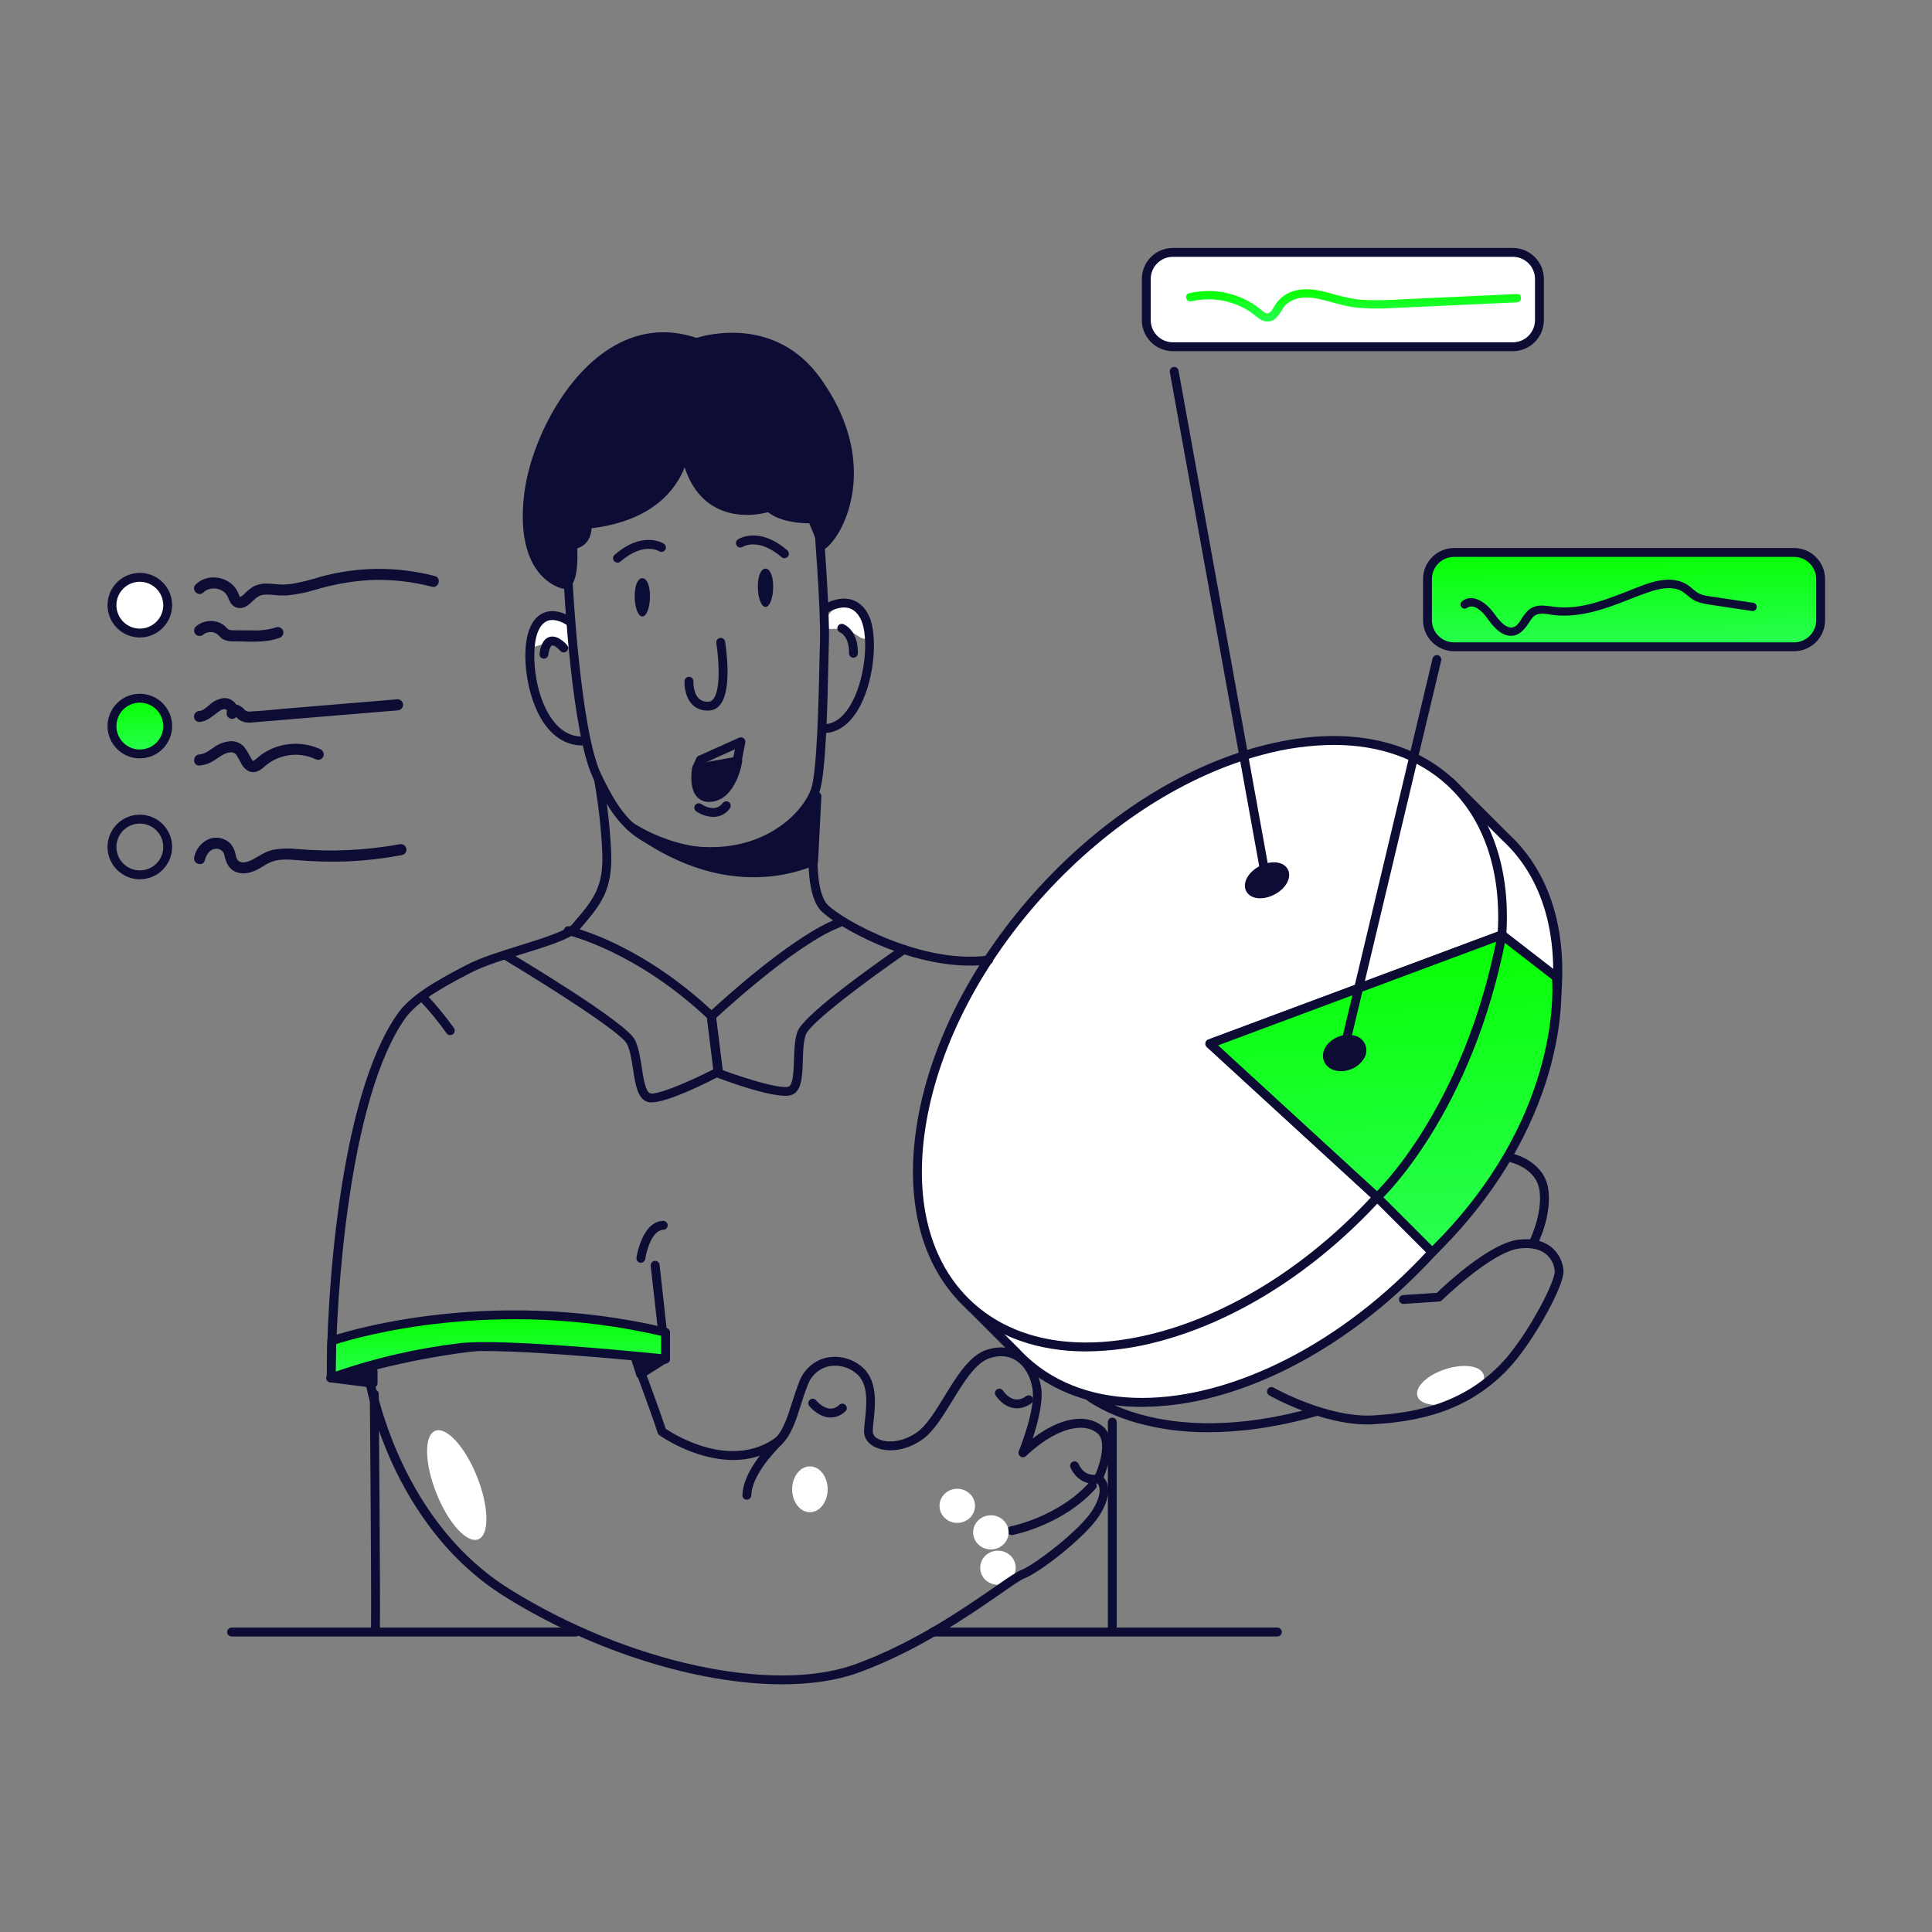 <?xml version="1.0" encoding="UTF-8"?> <svg xmlns="http://www.w3.org/2000/svg" width="306" height="306" viewBox="0 0 306 306" fill="none"><rect x="0" y="0" width="306" height="306" fill="#808080" stroke="none"/> <path d="M191.404 226.84C187.606 226.876 183.821 226.388 180.156 225.391C174.032 223.658 171.132 221.022 171.016 220.91C170.894 220.78 170.825 220.609 170.824 220.43C170.823 220.252 170.89 220.08 171.011 219.949C171.132 219.818 171.299 219.738 171.476 219.725C171.655 219.712 171.83 219.767 171.969 219.879C172.082 219.978 183.337 229.964 208.274 222.892C208.453 222.841 208.645 222.864 208.808 222.955C208.97 223.045 209.091 223.197 209.142 223.377C209.193 223.556 209.169 223.749 209.078 223.911C208.988 224.075 208.836 224.195 208.656 224.245C201.921 226.162 196.167 226.84 191.404 226.84Z" fill="#0D0C35"></path> <path d="M230.58 222C233.474 221.056 235.445 219.141 234.981 217.723C234.518 216.304 231.798 215.92 228.904 216.864C226.011 217.809 224.04 219.724 224.503 221.142C224.965 222.56 227.686 222.944 230.58 222Z" fill="white"></path> <path d="M75.754 243.804C77.538 243.096 77.458 238.675 75.574 233.929C73.69 229.184 70.717 225.911 68.932 226.618C67.148 227.327 67.228 231.748 69.112 236.494C70.995 241.239 73.969 244.512 75.754 243.804Z" fill="white"></path> <path d="M158.06 251.009C159.613 251.009 160.872 249.799 160.872 248.306C160.872 246.813 159.613 245.603 158.06 245.603C156.507 245.603 155.248 246.813 155.248 248.306C155.248 249.799 156.507 251.009 158.06 251.009Z" fill="white"></path> <path d="M238.391 132.55L229.674 123.832L227.03 126.715C211.543 123.2 190.28 131.794 173.84 149.715C157.399 167.634 150.657 189.558 155.501 204.683L153.568 206.793L160.897 214.118C161.34 214.6 161.801 215.064 162.303 215.524C176.94 228.951 205.841 221.264 226.861 198.356C247.882 175.448 253.042 145.974 238.391 132.55Z" fill="white"></path> <path d="M180.823 222.832C173.259 222.832 166.713 220.529 161.803 216.027C161.317 215.584 160.836 215.099 160.369 214.593L153.065 207.289C152.936 207.16 152.862 206.987 152.858 206.805C152.854 206.623 152.921 206.448 153.043 206.314L154.703 204.508C149.905 188.788 157.346 166.643 173.332 149.239C189.319 131.836 210.723 122.524 226.797 125.941L229.174 123.355C229.237 123.284 229.315 123.228 229.4 123.19C229.487 123.151 229.58 123.129 229.675 123.127C229.769 123.124 229.863 123.142 229.951 123.176C230.039 123.211 230.118 123.263 230.186 123.329L238.897 132.04C246.148 138.702 248.918 149.345 246.697 162.01C244.489 174.566 237.628 187.638 227.363 198.816C217.099 209.995 204.677 217.957 192.353 221.233C188.595 222.263 184.719 222.801 180.823 222.832ZM154.533 206.771L161.385 213.619C161.845 214.117 162.299 214.571 162.756 214.99C167.498 219.345 173.8 221.411 180.859 221.411C195.116 221.411 212.459 212.975 226.319 197.861C247.041 175.273 252.243 146.188 237.919 133.056L237.898 133.035L229.697 124.838L227.546 127.186C227.461 127.277 227.355 127.344 227.237 127.381C227.118 127.416 226.992 127.421 226.871 127.393C211.212 123.839 190.12 132.996 174.352 150.189C158.583 167.381 151.271 189.206 156.164 204.469C156.205 204.589 156.212 204.717 156.186 204.842C156.159 204.965 156.1 205.079 156.013 205.172L154.533 206.771Z" fill="#0D0C35"></path> <path d="M90.82 101.484C90.82 103.435 89.239 101.835 87.284 101.835C85.33 101.835 83.748 103.441 83.748 101.484C83.748 100.546 84.121 99.646 84.784 98.983C85.447 98.32 86.346 97.948 87.284 97.948C88.222 97.948 89.121 98.32 89.785 98.983C90.448 99.646 90.82 100.546 90.82 101.484Z" fill="white"></path> <path d="M137.522 100.369C136.997 102.25 135.905 100.278 134.024 99.75C132.143 99.223 130.186 100.348 130.709 98.467C130.961 97.564 131.562 96.798 132.379 96.337C133.196 95.877 134.163 95.76 135.067 96.012C135.969 96.264 136.735 96.865 137.196 97.682C137.656 98.499 137.774 99.466 137.522 100.369Z" fill="white"></path> <path d="M112.572 135.58H112.371C100.771 135.474 97.432 130.427 93.97 123.302C90.507 116.177 89.33 92.981 89.284 91.996C89.279 91.904 89.293 91.812 89.324 91.725C89.355 91.638 89.403 91.558 89.465 91.489C89.527 91.421 89.602 91.365 89.686 91.325C89.769 91.286 89.86 91.263 89.952 91.258C90.044 91.254 90.137 91.267 90.224 91.298C90.311 91.329 90.391 91.377 90.459 91.439C90.528 91.501 90.584 91.576 90.623 91.66C90.663 91.743 90.686 91.834 90.69 91.926C90.69 92.165 91.903 115.829 95.235 122.687C98.567 129.545 101.58 134.076 112.389 134.174C121.718 134.263 127.198 128.55 128.467 124.951C129.419 122.247 129.669 110.538 129.788 104.932C129.82 103.526 129.842 102.412 129.869 101.768C130.066 96.865 128.875 82.137 128.864 81.989C128.857 81.897 128.867 81.804 128.896 81.716C128.925 81.627 128.97 81.546 129.031 81.475C129.091 81.405 129.164 81.347 129.246 81.305C129.328 81.263 129.418 81.237 129.511 81.23C129.603 81.222 129.696 81.233 129.784 81.262C129.872 81.29 129.954 81.336 130.024 81.396C130.096 81.456 130.153 81.529 130.195 81.612C130.237 81.694 130.263 81.784 130.27 81.876C130.323 82.485 131.483 96.837 131.279 101.825C131.254 102.447 131.23 103.55 131.202 104.953C131.072 111.08 130.826 122.49 129.796 125.404C128.048 130.364 121.437 135.58 112.572 135.58Z" fill="#0D0C35"></path> <path d="M112.086 112.546C111.636 112.561 111.188 112.485 110.769 112.319C110.35 112.155 109.969 111.907 109.65 111.59C108.315 110.24 108.41 107.962 108.416 107.867C108.425 107.68 108.508 107.506 108.645 107.38C108.784 107.254 108.967 107.189 109.152 107.198C109.339 107.206 109.514 107.289 109.64 107.427C109.765 107.565 109.831 107.748 109.822 107.934C109.822 107.934 109.755 109.692 110.656 110.602C110.862 110.799 111.108 110.949 111.377 111.04C111.646 111.133 111.933 111.166 112.216 111.136C112.362 111.131 112.505 111.093 112.634 111.025C112.763 110.957 112.875 110.861 112.961 110.742C114.297 109.104 113.763 103.74 113.446 101.814C113.426 101.635 113.474 101.455 113.583 101.311C113.691 101.167 113.85 101.07 114.029 101.04C114.206 101.01 114.389 101.05 114.538 101.151C114.688 101.252 114.793 101.406 114.832 101.582C114.961 102.356 116.026 109.21 114.051 111.632C113.838 111.904 113.569 112.128 113.261 112.285C112.953 112.442 112.614 112.53 112.268 112.543L112.086 112.546Z" fill="#0D0C35"></path> <path d="M130.446 116.111C130.259 116.111 130.081 116.036 129.948 115.905C129.817 115.772 129.742 115.594 129.742 115.407C129.742 115.221 129.817 115.042 129.948 114.91C130.081 114.779 130.259 114.704 130.446 114.704C132.01 114.704 133.392 113.766 134.555 111.913C137.082 107.888 137.666 100.848 136.351 98.12C135.876 97.136 135.23 96.528 134.432 96.31C132.811 95.874 130.987 97.09 130.969 97.104C130.815 97.209 130.626 97.249 130.442 97.215C130.258 97.18 130.096 97.074 129.99 96.919C129.885 96.765 129.845 96.575 129.88 96.392C129.915 96.208 130.021 96.046 130.175 95.941C130.27 95.877 132.541 94.352 134.787 94.949C136.003 95.276 136.956 96.137 137.617 97.512C139.11 100.609 138.541 108.209 135.743 112.662C134.326 114.918 132.495 116.111 130.446 116.111Z" fill="#0D0C35"></path> <path d="M92.23 118.068C89.864 118.068 87.776 116.87 86.194 114.599C83.298 110.437 82.528 103.221 83.797 99.786C84.356 98.275 85.231 97.326 86.401 96.957C88.377 96.334 90.381 97.705 90.465 97.765C90.607 97.875 90.702 98.036 90.729 98.214C90.756 98.392 90.714 98.574 90.612 98.722C90.509 98.87 90.353 98.973 90.177 99.009C90 99.046 89.817 99.013 89.663 98.918C89.642 98.918 88.127 97.881 86.816 98.299C86.089 98.531 85.516 99.196 85.118 100.275C84.124 102.954 84.507 109.716 87.347 113.794C88.672 115.699 90.317 116.663 92.23 116.663C92.416 116.663 92.595 116.736 92.727 116.869C92.858 117 92.933 117.179 92.933 117.365C92.933 117.552 92.858 117.73 92.727 117.862C92.595 117.995 92.416 118.068 92.23 118.068Z" fill="#0D0C35"></path> <path d="M122.459 92.9C122.459 94.686 121.917 96.13 121.246 96.13C120.575 96.13 120.033 94.686 120.033 92.9C120.033 91.114 120.578 90.063 121.246 90.063C121.914 90.063 122.459 91.114 122.459 92.9Z" fill="#0D0C35"></path> <path d="M102.947 94.415C102.947 96.2 102.406 97.645 101.738 97.645C101.07 97.645 100.525 96.2 100.525 94.415C100.525 92.629 101.067 91.578 101.738 91.578C102.41 91.578 102.947 92.629 102.947 94.415Z" fill="#0D0C35"></path> <path d="M52.464 218.951C52.277 218.951 52.098 218.878 51.967 218.745C51.835 218.614 51.761 218.435 51.761 218.248C51.676 206.725 53.518 173.888 63.009 160.512C64.921 157.806 68.594 155.567 73.906 152.821C76.152 151.662 79.354 150.667 82.451 149.703C85.826 148.65 89.316 147.566 90.536 146.512L90.655 146.371C93.981 142.505 95.654 140.557 95.383 134.817C95.198 131.054 94.773 127.306 94.111 123.597C94.075 123.414 94.114 123.224 94.218 123.069C94.323 122.915 94.485 122.808 94.668 122.772C94.851 122.738 95.041 122.776 95.195 122.88C95.35 122.985 95.457 123.147 95.492 123.33C96.166 127.106 96.6 130.922 96.789 134.754C97.084 141.053 95.179 143.267 91.72 147.289L91.569 147.464C91.551 147.488 91.53 147.509 91.506 147.528C90.1 148.801 86.746 149.841 82.873 151.043C79.832 151.988 76.69 152.965 74.552 154.07C69.434 156.713 65.912 158.85 64.162 161.321C55.216 173.975 53.212 205.721 53.177 217.271C58.33 215.626 83.758 208.195 104.61 214.265L103.064 200.486C103.053 200.394 103.061 200.3 103.087 200.212C103.113 200.122 103.155 200.039 103.214 199.966C103.272 199.893 103.343 199.833 103.425 199.788C103.505 199.744 103.595 199.715 103.688 199.705C103.78 199.694 103.874 199.702 103.962 199.727C104.052 199.754 104.135 199.797 104.208 199.855C104.281 199.912 104.341 199.984 104.386 200.065C104.43 200.146 104.459 200.236 104.469 200.328L106.111 215.176C106.124 215.292 106.107 215.41 106.062 215.518C106.019 215.626 105.948 215.721 105.858 215.795C105.768 215.87 105.661 215.921 105.546 215.943C105.431 215.966 105.313 215.959 105.201 215.925C82.265 208.705 52.984 218.807 52.692 218.909C52.619 218.937 52.542 218.951 52.464 218.951Z" fill="#0D0C35"></path> <path d="M97.8 89.111C97.657 89.111 97.517 89.067 97.4 88.985C97.282 88.903 97.192 88.788 97.142 88.653C97.092 88.519 97.084 88.373 97.119 88.234C97.155 88.095 97.231 87.971 97.34 87.877C101.811 84.01 105.013 86.028 105.146 86.119C105.303 86.22 105.415 86.38 105.453 86.562C105.493 86.745 105.458 86.936 105.357 87.093C105.256 87.25 105.097 87.361 104.915 87.4C104.732 87.439 104.541 87.405 104.384 87.304C104.271 87.234 101.878 85.828 98.257 88.949C98.129 89.055 97.967 89.112 97.8 89.111Z" fill="#0D0C35"></path> <path d="M124.249 88.415C124.079 88.415 123.916 88.353 123.789 88.243C120.111 85.079 117.689 86.58 117.669 86.594C117.591 86.649 117.503 86.687 117.411 86.707C117.319 86.727 117.223 86.729 117.13 86.711C117.037 86.693 116.948 86.657 116.87 86.604C116.791 86.551 116.724 86.483 116.673 86.404C116.621 86.324 116.586 86.235 116.569 86.142C116.553 86.049 116.556 85.953 116.577 85.861C116.599 85.769 116.638 85.682 116.694 85.606C116.75 85.529 116.821 85.465 116.903 85.416C117.035 85.329 120.238 83.307 124.706 87.174C124.815 87.267 124.893 87.392 124.929 87.531C124.966 87.67 124.957 87.817 124.908 87.952C124.859 88.087 124.769 88.203 124.65 88.285C124.532 88.367 124.392 88.411 124.249 88.411V88.415Z" fill="#0D0C35"></path> <path d="M71.311 163.958C71.199 163.958 71.089 163.931 70.989 163.879C70.889 163.828 70.803 163.754 70.738 163.662C69.45 161.854 68.041 160.135 66.52 158.516C66.456 158.45 66.406 158.371 66.372 158.285C66.339 158.199 66.322 158.107 66.324 158.014C66.326 157.922 66.347 157.831 66.384 157.746C66.421 157.662 66.474 157.586 66.541 157.522C66.673 157.391 66.851 157.318 67.037 157.318C67.223 157.318 67.401 157.391 67.532 157.522C69.108 159.19 70.566 160.964 71.898 162.833C71.972 162.938 72.016 163.062 72.025 163.191C72.033 163.319 72.006 163.448 71.947 163.562C71.887 163.676 71.797 163.772 71.687 163.838C71.577 163.905 71.451 163.94 71.322 163.94L71.311 163.958Z" fill="#0D0C35"></path> <path d="M108.458 71.071C108.458 71.071 107.958 81.518 92.967 83.022C92.967 83.022 93.396 85.866 90.696 86.291C90.696 86.291 91.192 92.755 89.29 92.545C89.29 92.545 82.176 91.138 83.754 78.249C85.005 68.013 94.978 48.936 110.335 54.251C110.335 54.251 121.985 49.977 129.384 60.308C138.909 73.598 132.845 84.516 130.361 86.291L128.652 82.171C128.652 82.171 123.963 82.382 121.834 80.323C121.815 80.309 110.658 84.073 108.458 71.071Z" fill="#0D0C35"></path> <path d="M89.368 93.237H89.195H89.139C88.823 93.174 81.406 91.564 83.037 78.168C83.968 70.547 89.055 59.89 96.644 55.155C100.936 52.476 105.537 51.925 110.321 53.513C112.078 52.965 122.919 50.104 129.939 59.9C135.363 67.465 135.669 74.056 134.972 78.253C134.203 82.91 132.023 85.958 130.755 86.868C130.668 86.93 130.569 86.971 130.464 86.989C130.359 87.006 130.252 87 130.15 86.97C130.049 86.941 129.955 86.888 129.876 86.818C129.798 86.747 129.737 86.66 129.697 86.562L128.171 82.882C126.916 82.882 123.601 82.703 121.647 81.124C120.395 81.458 116.472 82.249 113.003 80.179C110.894 78.921 109.372 76.854 108.434 74.017C107.144 77.335 103.565 82.478 93.695 83.666C93.649 84.812 93.132 86.309 91.424 86.854C91.501 88.369 91.526 91.74 90.387 92.83C90.114 93.095 89.748 93.241 89.368 93.237ZM105.083 54.023C102.351 54.044 99.681 54.845 97.389 56.332C89.723 61.117 85.199 72.07 84.432 78.319C83.026 89.951 88.847 91.698 89.371 91.832C89.388 91.824 89.404 91.813 89.417 91.8C89.99 91.244 90.162 88.531 89.993 86.33C89.98 86.154 90.033 85.979 90.142 85.841C90.251 85.702 90.409 85.609 90.584 85.582C92.517 85.276 92.303 83.332 92.271 83.121C92.247 82.931 92.299 82.739 92.415 82.587C92.474 82.512 92.547 82.449 92.63 82.403C92.714 82.358 92.805 82.329 92.9 82.32C107.122 80.914 107.751 71.149 107.755 71.05C107.744 70.864 107.808 70.68 107.931 70.541C108.055 70.401 108.23 70.316 108.415 70.305C108.602 70.294 108.786 70.357 108.925 70.481C109.065 70.605 109.15 70.779 109.161 70.966C109.818 74.832 111.351 77.522 113.731 78.945C117.27 81.054 121.569 79.669 121.611 79.648C121.733 79.609 121.861 79.603 121.986 79.632C122.109 79.66 122.223 79.722 122.315 79.81C124.202 81.634 128.572 81.462 128.614 81.462C128.758 81.455 128.901 81.493 129.023 81.57C129.145 81.648 129.24 81.761 129.296 81.894L130.614 85.076C131.7 83.824 133.057 81.276 133.598 78.014C134.248 74.08 133.949 67.883 128.807 60.709C121.812 50.951 111.024 54.733 110.571 54.905C110.419 54.959 110.251 54.959 110.1 54.905C108.489 54.332 106.794 54.034 105.083 54.023Z" fill="#0D0C35"></path> <path d="M86.148 104.317H86.05C85.865 104.291 85.698 104.193 85.587 104.044C85.474 103.894 85.426 103.708 85.452 103.523C85.529 102.96 85.772 101.245 87.041 100.879C88.31 100.514 89.579 101.892 89.814 102.177C89.934 102.319 89.992 102.504 89.976 102.691C89.959 102.876 89.87 103.048 89.727 103.168C89.584 103.287 89.399 103.345 89.213 103.329C89.027 103.313 88.855 103.223 88.735 103.08C88.342 102.612 87.705 102.155 87.428 102.233C87.284 102.274 86.995 102.633 86.844 103.72C86.819 103.886 86.735 104.038 86.607 104.147C86.479 104.257 86.317 104.317 86.148 104.317Z" fill="#0D0C35"></path> <path d="M135.173 104.173C134.987 104.173 134.808 104.099 134.675 103.966C134.544 103.835 134.47 103.656 134.47 103.47C134.53 100.795 133.131 100.187 133.064 100.162C132.891 100.093 132.753 99.959 132.679 99.788C132.605 99.617 132.602 99.424 132.67 99.251C132.737 99.081 132.868 98.944 133.034 98.868C133.202 98.793 133.391 98.785 133.563 98.847C133.662 98.882 135.949 99.775 135.869 103.501C135.861 103.681 135.784 103.851 135.655 103.976C135.525 104.1 135.353 104.172 135.173 104.173Z" fill="#0D0C35"></path> <path d="M112.966 129.386C112.002 129.358 111.066 129.051 110.273 128.504C110.12 128.398 110.015 128.234 109.982 128.05C109.948 127.866 109.99 127.677 110.097 127.524C110.203 127.369 110.367 127.265 110.551 127.233C110.735 127.199 110.925 127.241 111.078 127.348C111.299 127.502 113.278 128.792 114.473 127.189C114.585 127.04 114.752 126.942 114.936 126.916C115.121 126.889 115.309 126.937 115.457 127.049C115.606 127.16 115.705 127.328 115.732 127.511C115.758 127.696 115.71 127.884 115.598 128.034C115.303 128.456 114.909 128.801 114.45 129.036C113.991 129.273 113.482 129.392 112.966 129.386Z" fill="#0D0C35"></path> <path d="M112.69 161.637C112.51 161.638 112.336 161.571 112.205 161.448C100.767 150.621 89.961 148.09 89.853 148.09C89.67 148.049 89.512 147.938 89.412 147.78C89.312 147.621 89.279 147.431 89.32 147.248C89.361 147.066 89.473 146.907 89.631 146.808C89.788 146.708 89.98 146.675 90.162 146.716C90.608 146.818 101.139 149.261 112.69 159.989C115.119 157.75 125.816 148.097 132.6 145.524C132.774 145.458 132.968 145.464 133.137 145.541C133.307 145.616 133.44 145.758 133.506 145.932C133.573 146.106 133.567 146.3 133.491 146.47C133.415 146.64 133.273 146.773 133.098 146.839C125.833 149.594 113.298 161.343 113.172 161.462C113.039 161.579 112.867 161.641 112.69 161.637Z" fill="#0D0C35"></path> <path d="M103.168 174.602C102.96 174.607 102.753 174.579 102.553 174.521C100.982 174.018 100.634 171.758 100.269 169.364C100.04 167.884 99.808 166.355 99.302 165.346C98.395 163.528 86.88 156.207 79.832 151.989C79.671 151.893 79.556 151.738 79.51 151.557C79.464 151.376 79.492 151.184 79.588 151.024C79.683 150.863 79.838 150.748 80.019 150.702C80.2 150.656 80.392 150.684 80.552 150.779C82.454 151.912 99.183 161.923 100.56 164.702C101.162 165.909 101.415 167.55 101.657 169.139C101.917 170.827 102.24 172.932 102.983 173.167C103.991 173.494 108.887 171.469 113.036 169.342L111.981 161.009C111.97 160.916 111.977 160.822 112.002 160.733C112.026 160.644 112.069 160.559 112.126 160.486C112.183 160.413 112.255 160.352 112.335 160.306C112.417 160.26 112.505 160.231 112.598 160.22C112.69 160.208 112.784 160.216 112.874 160.24C112.963 160.264 113.047 160.307 113.12 160.364C113.194 160.422 113.255 160.493 113.301 160.574C113.346 160.655 113.375 160.744 113.387 160.837L114.49 169.656C114.507 169.796 114.48 169.939 114.414 170.065C114.347 170.19 114.244 170.293 114.118 170.358C112.111 171.427 105.805 174.602 103.168 174.602Z" fill="#0D0C35"></path> <path d="M124.358 173.554C121.468 173.554 115.493 171.399 113.506 170.65C113.386 170.605 113.28 170.528 113.201 170.427C113.122 170.326 113.072 170.205 113.056 170.078L112.001 161.522C111.979 161.335 112.03 161.147 112.145 160.999C112.261 160.851 112.431 160.754 112.617 160.731C112.803 160.707 112.992 160.759 113.14 160.874C113.289 160.99 113.384 161.159 113.408 161.346L114.42 169.483C118.804 171.107 123.954 172.538 124.92 172.095C125.622 171.768 125.693 169.634 125.75 167.933C125.799 166.326 125.851 164.668 126.305 163.399C127.359 160.449 141.173 150.903 142.745 149.824C142.821 149.764 142.907 149.721 143 149.696C143.094 149.672 143.191 149.666 143.286 149.681C143.381 149.695 143.471 149.729 143.553 149.78C143.635 149.831 143.705 149.898 143.759 149.978C143.814 150.057 143.852 150.146 143.87 150.241C143.889 150.335 143.887 150.433 143.867 150.527C143.846 150.62 143.806 150.709 143.75 150.787C143.694 150.865 143.622 150.93 143.54 150.979C137.75 154.959 128.308 161.975 127.63 163.87C127.25 164.924 127.201 166.481 127.155 167.976C127.078 170.397 127.004 172.686 125.507 173.371C125.141 173.511 124.749 173.573 124.358 173.554Z" fill="#0D0C35"></path> <path d="M99.783 130.849C102.679 133.126 111.64 139.545 122.8 137.999C124.887 137.706 126.929 137.158 128.881 136.368C129.055 132.953 129.228 129.541 129.401 126.131C127.3 129.309 124.344 131.829 120.874 133.401C110.645 137.9 100.627 131.422 99.783 130.849Z" fill="#0D0C35"></path> <path d="M119.316 138.94C110.376 138.94 103.111 134.371 99.339 131.404C99.188 131.294 99.087 131.129 99.058 130.946C99.028 130.761 99.073 130.572 99.183 130.421C99.292 130.27 99.457 130.169 99.642 130.14C99.826 130.11 100.014 130.155 100.165 130.265C101.22 130.968 110.788 137.067 120.577 132.757C123.928 131.235 126.78 128.798 128.807 125.727C128.892 125.6 129.018 125.504 129.163 125.455C129.309 125.405 129.466 125.404 129.611 125.453C129.757 125.501 129.884 125.596 129.97 125.723C130.058 125.85 130.101 126.002 130.093 126.156L129.573 136.417C129.566 136.55 129.521 136.679 129.443 136.788C129.365 136.897 129.258 136.982 129.133 137.032C127.128 137.845 125.03 138.408 122.887 138.709C121.703 138.868 120.51 138.945 119.316 138.94ZM108.261 135.13C112.303 136.887 117.249 138.058 122.694 137.302C124.574 137.043 126.418 136.571 128.192 135.897L128.571 128.409C126.564 130.84 124.022 132.774 121.143 134.062C116.542 136.065 112.001 135.96 108.261 135.13Z" fill="#0D0C35"></path> <path d="M116.856 120.521L110.328 121.702C110.328 121.702 109.365 126.726 112.701 126.272C116.037 125.818 116.856 120.521 116.856 120.521Z" fill="#0D0C35"></path> <path d="M112.308 127.01C111.959 127.023 111.61 126.961 111.287 126.83C110.962 126.698 110.67 126.5 110.428 126.247C109.067 124.81 109.58 121.896 109.64 121.57C109.667 121.43 109.735 121.301 109.836 121.202C109.937 121.103 110.067 121.035 110.207 121.011L116.734 119.83C116.844 119.809 116.958 119.816 117.065 119.849C117.172 119.882 117.27 119.94 117.35 120.018C117.43 120.097 117.49 120.194 117.526 120.3C117.561 120.407 117.57 120.52 117.553 120.63C117.518 120.866 116.614 126.469 112.796 126.979C112.634 126.999 112.472 127.01 112.308 127.01ZM110.955 122.304C110.863 123.172 110.846 124.648 111.451 125.285C111.546 125.383 111.833 125.688 112.611 125.583C114.59 125.32 115.549 122.827 115.939 121.404L110.955 122.304Z" fill="#0D0C35"></path> <path d="M110.328 122.406C110.231 122.405 110.134 122.385 110.044 122.346C109.875 122.269 109.742 122.129 109.677 121.954C109.61 121.781 109.617 121.588 109.692 121.418L110.287 120.071C110.357 119.915 110.481 119.791 110.638 119.72L117.064 116.841C117.181 116.789 117.31 116.77 117.439 116.786C117.566 116.802 117.687 116.852 117.788 116.933C117.889 117.012 117.965 117.119 118.01 117.24C118.055 117.361 118.065 117.492 118.041 117.618L117.243 121.685C117.229 121.78 117.196 121.87 117.147 121.951C117.097 122.033 117.031 122.103 116.953 122.158C116.876 122.213 116.788 122.252 116.694 122.271C116.601 122.292 116.505 122.293 116.412 122.275C116.318 122.256 116.229 122.218 116.151 122.165C116.072 122.111 116.005 122.042 115.954 121.961C115.903 121.881 115.868 121.791 115.853 121.697C115.837 121.603 115.842 121.506 115.865 121.415L116.4 118.68L111.478 120.894L110.992 121.991C110.936 122.118 110.843 122.226 110.724 122.299C110.606 122.373 110.468 122.41 110.328 122.406Z" fill="#0D0C35"></path> <path d="M191.62 165.311L218.119 189.625C197.243 212.378 168.104 220.129 153.565 206.793C139.027 193.456 144.239 163.751 165.115 140.987C185.991 118.223 215.136 110.479 229.674 123.819C235.681 129.33 238.582 137.88 237.896 148.048L191.62 165.311Z" fill="white"></path> <path d="M171.994 214.044C164.45 214.044 157.934 211.766 153.087 207.309C145.873 200.69 143.131 190.032 145.353 177.305C147.567 164.688 154.397 151.623 164.584 140.518C174.771 129.415 187.196 121.488 199.577 118.198C212.066 114.875 222.921 116.693 230.133 123.309C236.278 128.933 239.272 137.752 238.57 148.108C238.561 148.242 238.512 148.371 238.431 148.478C238.349 148.586 238.239 148.669 238.113 148.716L192.933 165.567L218.594 189.118C218.661 189.18 218.717 189.256 218.756 189.34C218.795 189.424 218.817 189.515 218.822 189.607C218.825 189.7 218.81 189.791 218.779 189.878C218.747 189.966 218.698 190.045 218.636 190.113C208.442 201.217 196.019 209.144 183.643 212.437C179.845 213.474 175.929 214.013 171.994 214.044ZM211.233 117.983C207.425 118.015 203.637 118.539 199.964 119.544C187.84 122.77 175.65 130.553 165.642 141.461C155.635 152.368 148.921 165.191 146.748 177.543C144.6 189.782 147.188 199.987 154.038 206.269C160.89 212.55 171.263 214.255 183.285 211.059C195.215 207.896 207.208 200.296 217.124 189.66L191.144 165.823C191.055 165.743 190.988 165.64 190.95 165.526C190.911 165.411 190.903 165.289 190.927 165.17C190.949 165.051 191.003 164.941 191.081 164.849C191.159 164.758 191.259 164.688 191.372 164.646L237.223 147.559C237.779 137.837 234.935 129.607 229.202 124.359C224.608 120.135 218.425 117.983 211.233 117.983Z" fill="#0D0C35"></path> <path d="M226.84 198.342L218.119 189.624L191.619 165.31L237.896 148.058L246.518 154.737C246.518 154.737 249.006 176.671 226.84 198.342Z" fill="url(#paint0_linear_451_305)"></path> <path d="M226.841 199.045C226.748 199.045 226.656 199.027 226.57 198.991C226.485 198.956 226.407 198.903 226.342 198.838L217.624 190.12L191.142 165.828C191.053 165.746 190.987 165.643 190.949 165.529C190.911 165.414 190.904 165.292 190.928 165.174C190.95 165.055 191.004 164.945 191.082 164.853C191.16 164.762 191.26 164.691 191.373 164.649L237.65 147.401C237.762 147.359 237.882 147.347 238.001 147.365C238.119 147.383 238.23 147.43 238.325 147.503L246.947 154.182C247.021 154.239 247.084 154.312 247.13 154.393C247.175 154.476 247.204 154.567 247.214 154.66C247.243 154.888 247.829 160.364 245.672 168.584C243.689 176.141 238.898 187.523 227.329 198.831C227.201 198.963 227.025 199.041 226.841 199.045ZM192.934 165.567L218.595 189.118L226.841 197.365C246.649 177.68 246.016 157.743 245.823 155.131L237.737 148.867L192.934 165.567Z" fill="#0D0C35"></path> <path d="M218.118 190.328C218.022 190.328 217.926 190.307 217.837 190.268C217.747 190.228 217.668 190.171 217.602 190.099C217.539 190.031 217.491 189.952 217.459 189.865C217.427 189.778 217.413 189.685 217.417 189.594C217.421 189.501 217.443 189.41 217.482 189.326C217.521 189.243 217.576 189.167 217.644 189.105C217.788 188.974 231.929 175.764 237.203 147.929C237.24 147.749 237.347 147.591 237.499 147.489C237.652 147.387 237.84 147.348 238.021 147.383C238.201 147.417 238.361 147.52 238.466 147.671C238.571 147.821 238.614 148.007 238.584 148.189C233.22 176.52 218.741 190.019 218.594 190.141C218.464 190.261 218.295 190.327 218.118 190.328Z" fill="#0D0C35"></path> <path d="M212.642 167.908C212.587 167.908 212.532 167.902 212.477 167.891C212.295 167.848 212.139 167.734 212.041 167.576C211.944 167.417 211.914 167.225 211.956 167.044L226.902 104.275C226.951 104.099 227.066 103.949 227.223 103.856C227.379 103.764 227.565 103.735 227.742 103.778C227.919 103.82 228.073 103.928 228.172 104.081C228.27 104.235 228.306 104.419 228.27 104.598L213.32 167.371C213.283 167.524 213.197 167.659 213.074 167.756C212.951 167.854 212.799 167.907 212.642 167.908Z" fill="#0D0C35"></path> <path d="M213.734 168.694C215.182 168.117 216.015 166.792 215.594 165.736C215.174 164.679 213.659 164.289 212.211 164.866C210.761 165.442 209.929 166.766 210.349 167.823C210.769 168.88 212.285 169.27 213.734 168.694Z" fill="#0D0C35"></path> <path d="M212.387 169.659C212.082 169.66 211.778 169.622 211.483 169.546C211.09 169.462 210.723 169.283 210.412 169.028C210.102 168.772 209.856 168.447 209.697 168.078C209.125 166.639 210.115 164.938 211.95 164.211C212.746 163.881 213.625 163.81 214.463 164.007C214.861 164.081 215.233 164.255 215.545 164.512C215.856 164.769 216.098 165.1 216.246 165.476C216.396 165.851 216.447 166.258 216.397 166.659C216.346 167.06 216.195 167.441 215.958 167.768C215.484 168.488 214.797 169.039 213.993 169.347C213.481 169.549 212.937 169.656 212.387 169.659ZM213.561 165.297C213.186 165.3 212.817 165.374 212.47 165.514C211.416 165.94 210.713 166.875 211.005 167.557C211.085 167.718 211.202 167.858 211.345 167.967C211.488 168.077 211.654 168.151 211.831 168.186C212.382 168.295 212.952 168.243 213.473 168.035C213.994 167.828 214.445 167.474 214.769 167.016C214.875 166.87 214.945 166.702 214.975 166.524C215.005 166.347 214.994 166.165 214.942 165.993C214.86 165.832 214.743 165.692 214.599 165.583C214.455 165.474 214.289 165.399 214.113 165.363C213.932 165.32 213.746 165.297 213.561 165.297Z" fill="#0D0C35"></path> <path d="M200.685 140.758C200.519 140.761 200.356 140.704 200.228 140.599C200.099 140.493 200.012 140.345 199.982 140.182L185.289 58.982C185.267 58.889 185.264 58.793 185.28 58.699C185.296 58.604 185.332 58.514 185.384 58.434C185.436 58.354 185.504 58.286 185.584 58.233C185.663 58.18 185.753 58.144 185.848 58.127C185.942 58.11 186.039 58.112 186.132 58.134C186.224 58.155 186.312 58.196 186.39 58.253C186.467 58.309 186.531 58.381 186.579 58.464C186.628 58.546 186.659 58.638 186.67 58.733L201.37 139.932C201.403 140.115 201.362 140.304 201.256 140.457C201.15 140.609 200.988 140.714 200.804 140.748L200.685 140.758Z" fill="#0D0C35"></path> <path d="M201.537 141.034C203.011 140.258 203.821 138.901 203.348 138.002C202.874 137.104 201.295 137.005 199.823 137.783C198.349 138.559 197.539 139.917 198.012 140.815C198.485 141.714 200.063 141.812 201.537 141.034Z" fill="#0D0C35"></path> <path d="M199.591 142.28C198.603 142.28 197.774 141.896 197.387 141.162C196.722 139.9 197.647 138.153 199.496 137.18C201.345 136.206 203.306 136.434 203.971 137.693C204.635 138.955 203.71 140.702 201.862 141.675C201.164 142.057 200.386 142.265 199.591 142.28ZM201.784 137.977C201.212 137.995 200.651 138.148 200.15 138.424C198.975 139.042 198.392 140.034 198.631 140.505C198.87 140.976 200.037 141.05 201.208 140.431C202.378 139.812 202.965 138.824 202.723 138.35C202.599 138.114 202.248 137.977 201.784 137.977Z" fill="#0D0C35"></path> <path d="M284.144 87.501H230.311C227.981 87.501 226.092 89.389 226.092 91.719V98.228C226.092 100.558 227.981 102.447 230.311 102.447H284.144C286.474 102.447 288.362 100.558 288.362 98.228V91.719C288.362 89.389 286.474 87.501 284.144 87.501Z" fill="url(#paint1_linear_451_305)"></path> <path d="M284.144 103.146H230.31C229.005 103.146 227.753 102.627 226.83 101.705C225.907 100.782 225.389 99.53 225.389 98.225V91.719C225.389 90.413 225.907 89.162 226.83 88.239C227.753 87.316 229.005 86.797 230.31 86.797H284.144C285.449 86.797 286.701 87.316 287.624 88.239C288.546 89.162 289.065 90.413 289.065 91.719V98.225C289.065 98.871 288.938 99.511 288.69 100.108C288.443 100.705 288.081 101.248 287.624 101.705C287.167 102.162 286.624 102.524 286.027 102.771C285.43 103.019 284.79 103.146 284.144 103.146ZM230.31 88.203C229.378 88.203 228.483 88.574 227.824 89.233C227.166 89.892 226.795 90.786 226.795 91.719V98.225C226.795 99.157 227.166 100.051 227.824 100.711C228.483 101.37 229.378 101.74 230.31 101.74H284.144C285.076 101.74 285.971 101.37 286.629 100.711C287.288 100.051 287.659 99.157 287.659 98.225V91.719C287.659 90.786 287.288 89.892 286.629 89.233C285.971 88.574 285.076 88.203 284.144 88.203H230.31Z" fill="#0D0C35"></path> <path d="M239.607 39.973H185.773C183.444 39.973 181.555 41.862 181.555 44.191V50.701C181.555 53.031 183.444 54.919 185.773 54.919H239.607C241.937 54.919 243.825 53.031 243.825 50.701V44.191C243.825 41.862 241.937 39.973 239.607 39.973Z" fill="white"></path> <path d="M239.607 55.622H185.773C184.467 55.622 183.216 55.104 182.293 54.181C181.37 53.258 180.852 52.006 180.852 50.701V44.191C180.852 42.886 181.37 41.634 182.293 40.711C183.216 39.788 184.467 39.27 185.773 39.27H239.607C240.911 39.27 242.164 39.788 243.086 40.711C244.009 41.634 244.527 42.886 244.527 44.191V50.701C244.527 52.006 244.009 53.258 243.086 54.181C242.164 55.104 240.911 55.622 239.607 55.622ZM185.773 40.676C184.841 40.676 183.946 41.046 183.287 41.706C182.627 42.365 182.257 43.259 182.257 44.191V50.701C182.257 51.163 182.348 51.62 182.525 52.046C182.702 52.473 182.961 52.86 183.287 53.187C183.614 53.513 184.001 53.772 184.428 53.949C184.854 54.125 185.311 54.216 185.773 54.216H239.607C240.068 54.216 240.525 54.125 240.952 53.949C241.378 53.772 241.766 53.513 242.092 53.187C242.419 52.86 242.677 52.473 242.854 52.046C243.031 51.62 243.122 51.163 243.122 50.701V44.191C243.122 43.259 242.751 42.365 242.092 41.706C241.432 41.046 240.539 40.676 239.607 40.676H185.773Z" fill="#0D0C35"></path> <path d="M153.628 152.938C143.244 152.938 132.421 146.639 130.112 144.333C127.342 141.56 128.133 133.468 128.232 132.554C128.241 132.461 128.27 132.373 128.315 132.291C128.359 132.209 128.42 132.138 128.492 132.08C128.564 132.022 128.648 131.978 128.737 131.952C128.826 131.926 128.919 131.918 129.012 131.928C129.104 131.938 129.194 131.967 129.275 132.011C129.356 132.056 129.428 132.117 129.487 132.189C129.545 132.261 129.587 132.344 129.614 132.434C129.64 132.522 129.648 132.616 129.637 132.708C129.392 135.004 129.17 141.39 131.117 143.339C133.451 145.672 145.923 152.734 156.486 151.353C156.673 151.328 156.861 151.379 157.01 151.493C157.159 151.609 157.256 151.778 157.28 151.965C157.305 152.15 157.254 152.339 157.139 152.488C157.024 152.637 156.855 152.735 156.668 152.758C155.66 152.884 154.645 152.944 153.628 152.938Z" fill="#0D0C35"></path> <path d="M216.59 225.613C209.208 225.613 201.376 221.201 201.033 221.004C200.952 220.958 200.882 220.897 200.826 220.824C200.769 220.75 200.728 220.667 200.704 220.577C200.68 220.488 200.674 220.394 200.686 220.304C200.698 220.212 200.728 220.123 200.774 220.044C200.819 219.963 200.882 219.893 200.955 219.836C201.028 219.78 201.112 219.739 201.201 219.715C201.291 219.691 201.383 219.684 201.475 219.697C201.567 219.709 201.655 219.739 201.735 219.784C201.819 219.834 210.33 224.625 217.591 224.176C224.027 223.778 232.232 222.385 238.577 215.078C242.412 210.589 246.31 202.94 246.247 201.369C246.218 200.855 246.085 200.352 245.858 199.89C245.63 199.428 245.312 199.016 244.922 198.68C243.931 197.84 242.504 197.524 240.682 197.738C236.219 198.261 228.475 205.865 228.38 205.942C228.259 206.06 228.101 206.132 227.933 206.143L222.33 206.518C222.237 206.524 222.146 206.513 222.058 206.483C221.97 206.453 221.889 206.407 221.819 206.346C221.75 206.285 221.693 206.21 221.652 206.128C221.611 206.044 221.588 205.954 221.582 205.861C221.57 205.676 221.633 205.492 221.756 205.352C221.879 205.213 222.053 205.128 222.238 205.116L227.582 204.765C228.854 203.535 235.92 196.887 240.504 196.35C242.721 196.086 244.51 196.511 245.811 197.612C246.347 198.073 246.786 198.639 247.099 199.273C247.412 199.908 247.595 200.599 247.635 201.306C247.748 203.555 243.329 211.651 239.624 215.988C232.945 223.693 224.372 225.156 217.659 225.571C217.311 225.603 216.952 225.613 216.59 225.613Z" fill="#0D0C35"></path> <path d="M242.848 197.579C242.738 197.579 242.63 197.553 242.532 197.502C242.45 197.46 242.376 197.403 242.316 197.332C242.256 197.263 242.21 197.181 242.181 197.094C242.153 197.006 242.142 196.913 242.149 196.82C242.156 196.728 242.181 196.639 242.223 196.556C242.244 196.514 244.357 192.314 243.837 188.57C243.351 185.097 239.496 184.155 239.331 184.116C239.148 184.074 238.991 183.962 238.892 183.804C238.793 183.646 238.761 183.454 238.803 183.273C238.845 183.091 238.957 182.933 239.115 182.834C239.273 182.736 239.465 182.703 239.647 182.745C239.851 182.795 244.606 183.934 245.228 188.37C245.812 192.557 243.573 197.003 243.471 197.189C243.414 197.305 243.325 197.403 243.215 197.472C243.104 197.54 242.978 197.578 242.848 197.579Z" fill="#0D0C35"></path> <path d="M101.506 199.999H101.404C101.313 199.984 101.225 199.954 101.146 199.906C101.066 199.859 100.997 199.797 100.942 199.722C100.887 199.648 100.847 199.564 100.824 199.474C100.801 199.385 100.797 199.292 100.81 199.2C100.845 198.968 101.682 193.481 105.028 193.369C105.121 193.365 105.213 193.381 105.299 193.414C105.385 193.447 105.465 193.496 105.532 193.559C105.599 193.623 105.653 193.699 105.691 193.783C105.729 193.867 105.75 193.958 105.752 194.051C105.758 194.237 105.69 194.417 105.563 194.553C105.436 194.688 105.26 194.768 105.074 194.775C103.263 194.834 102.385 198.135 102.199 199.404C102.173 199.569 102.088 199.72 101.962 199.828C101.835 199.937 101.673 199.998 101.506 199.999Z" fill="#0D0C35"></path> <path d="M52.554 212.364C52.554 212.364 76.106 204.019 105.414 211.022V215.239C105.414 215.239 80.039 212.582 72.945 213.422C61.05 214.828 52.463 218.234 52.463 218.234L52.554 212.364Z" fill="url(#paint2_linear_451_305)"></path> <path d="M52.463 218.952C52.319 218.951 52.18 218.907 52.062 218.825C51.968 218.759 51.891 218.672 51.838 218.57C51.785 218.467 51.758 218.353 51.76 218.238L51.851 212.354C51.854 212.21 51.901 212.071 51.985 211.955C52.069 211.839 52.187 211.751 52.322 211.704C52.558 211.619 76.397 203.366 105.579 210.336C105.736 210.374 105.875 210.465 105.973 210.592C106.071 210.721 106.122 210.878 106.118 211.039V215.258C106.118 215.357 106.097 215.455 106.058 215.544C106.018 215.635 105.96 215.716 105.886 215.782C105.813 215.849 105.726 215.899 105.632 215.93C105.539 215.96 105.439 215.971 105.341 215.96C105.088 215.932 79.965 213.321 73.026 214.143C66.096 214.94 59.281 216.54 52.719 218.909C52.637 218.94 52.55 218.954 52.463 218.952ZM53.25 212.878L53.18 217.232C59.563 215.039 66.162 213.533 72.865 212.737C79.339 211.97 100.325 214.027 104.715 214.473V211.577C78.415 205.453 56.653 211.792 53.25 212.878Z" fill="#0D0C35"></path> <path d="M123.896 266.768C110.782 266.768 94.138 261.72 80.007 252.921C70.014 246.7 64.414 237.199 61.479 230.323C58.315 222.885 57.493 217.001 57.461 216.755C57.449 216.662 57.455 216.568 57.479 216.479C57.503 216.389 57.545 216.304 57.601 216.23C57.658 216.156 57.729 216.094 57.809 216.047C57.89 216.001 57.979 215.971 58.071 215.958C58.163 215.946 58.257 215.952 58.347 215.977C58.437 216 58.522 216.042 58.596 216.098C58.669 216.155 58.731 216.226 58.778 216.306C58.825 216.387 58.855 216.476 58.867 216.568C58.899 216.804 62.231 240.19 80.763 251.72C99.393 263.319 122.392 268.321 135.426 263.604C144.717 260.247 152.815 254.63 157.656 251.277C159.681 249.87 161.02 248.942 161.748 248.668C163.762 247.916 170.979 242.425 172.996 239.244C174.268 237.219 174.236 236.049 174.103 235.532C174.075 235.388 174.018 235.252 173.935 235.131C173.852 235.01 173.746 234.908 173.621 234.829C173.465 234.742 173.348 234.599 173.294 234.429C173.24 234.258 173.252 234.074 173.33 233.911C174.032 232.418 175.491 228.257 173.726 226.935C171.266 225.071 166.837 226.52 162.496 230.618C162.379 230.729 162.227 230.795 162.067 230.808C161.907 230.82 161.747 230.777 161.614 230.685C161.481 230.593 161.384 230.46 161.34 230.306C161.294 230.152 161.303 229.986 161.364 229.838C161.388 229.771 163.994 223.433 163.554 220.112C163.291 218.097 162.302 216.364 160.914 215.479C159.747 214.733 158.366 214.604 156.806 215.092C154.545 215.795 152.654 218.888 150.829 221.876C149.265 224.429 147.789 226.84 145.982 228.07C143.11 230.034 140.13 230.017 138.453 229.125C137.437 228.59 136.853 227.718 136.853 226.738C136.871 226.121 136.92 225.505 137.001 224.893C137.269 222.411 137.641 219.008 135.461 217.405C134.836 216.915 134.106 216.576 133.328 216.413C132.55 216.25 131.745 216.269 130.976 216.466C130.282 216.675 129.645 217.044 129.119 217.542C128.591 218.041 128.19 218.656 127.943 219.339C127.514 220.418 127.165 221.51 126.829 222.569C126.062 224.98 125.338 227.254 123.862 228.727C122.386 230.2 119.081 233.785 118.99 236.85C118.983 237.037 118.903 237.212 118.768 237.34C118.632 237.466 118.452 237.534 118.266 237.529C118.173 237.526 118.082 237.505 117.998 237.467C117.914 237.429 117.838 237.375 117.774 237.308C117.711 237.241 117.662 237.162 117.629 237.075C117.596 236.989 117.581 236.897 117.584 236.805C117.686 233.381 120.916 229.655 122.831 227.739C124.062 226.509 124.705 224.488 125.451 222.147C125.802 221.068 126.154 219.954 126.596 218.829C126.925 217.947 127.453 217.155 128.139 216.512C128.825 215.87 129.65 215.394 130.551 215.124C131.527 214.864 132.549 214.833 133.538 215.033C134.529 215.234 135.458 215.661 136.256 216.28C139.085 218.365 138.65 222.39 138.365 225.051C138.292 225.729 138.227 226.308 138.227 226.745C138.252 226.995 138.344 227.235 138.494 227.436C138.644 227.638 138.845 227.796 139.078 227.89C140.341 228.554 142.784 228.534 145.159 226.91C146.717 225.855 148.183 223.454 149.599 221.141C151.564 217.932 153.6 214.614 156.362 213.759C158.31 213.151 160.138 213.338 161.635 214.305C163.371 215.412 164.594 217.521 164.915 219.928C165.214 222.207 164.317 225.553 163.558 227.834C167.776 224.6 171.867 223.806 174.535 225.81C177.102 227.732 175.442 232.428 174.788 234.003C175.101 234.338 175.322 234.749 175.428 235.195C175.66 236.091 175.625 237.656 174.149 240.004C172.061 243.329 164.728 249.058 162.226 249.997C161.66 250.208 160.239 251.192 158.44 252.457C153.543 255.85 145.349 261.53 135.886 264.954C132.474 266.177 128.389 266.768 123.896 266.768Z" fill="#0D0C35"></path> <path d="M116.119 231.237C109.925 231.237 104.519 227.37 104.427 227.314C104.308 227.226 104.219 227.103 104.174 226.962C102.793 222.745 100.104 215.675 100.076 215.605C100.043 215.519 100.027 215.427 100.03 215.334C100.032 215.241 100.053 215.151 100.09 215.067C100.128 214.982 100.182 214.906 100.249 214.843C100.316 214.779 100.395 214.729 100.482 214.697C100.568 214.663 100.66 214.648 100.752 214.65C100.845 214.653 100.936 214.673 101.02 214.711C101.104 214.749 101.181 214.803 101.244 214.87C101.308 214.936 101.357 215.016 101.39 215.103C101.418 215.172 104.027 222.016 105.436 226.298C106.817 227.225 115.791 232.85 122.913 227.669C123.065 227.559 123.253 227.513 123.437 227.543C123.622 227.571 123.788 227.672 123.897 227.823C124.007 227.974 124.053 228.163 124.024 228.347C123.995 228.532 123.894 228.697 123.743 228.807C121.529 230.417 118.855 231.269 116.119 231.237Z" fill="#0D0C35"></path> <path d="M161.07 223.061C160.84 223.061 160.612 223.036 160.388 222.987C158.683 222.635 157.689 221.015 157.646 220.944C157.574 220.788 157.562 220.611 157.613 220.446C157.663 220.281 157.772 220.141 157.918 220.052C158.065 219.962 158.24 219.929 158.41 219.96C158.579 219.991 158.731 220.081 158.837 220.217C158.837 220.238 159.573 221.384 160.672 221.623C160.994 221.676 161.323 221.66 161.638 221.577C161.953 221.493 162.247 221.343 162.5 221.138C162.575 221.081 162.661 221.04 162.753 221.018C162.845 220.994 162.94 220.99 163.032 221.004C163.125 221.02 163.215 221.052 163.295 221.102C163.375 221.152 163.444 221.218 163.499 221.295C163.553 221.372 163.59 221.459 163.611 221.551C163.63 221.644 163.631 221.739 163.614 221.832C163.596 221.923 163.56 222.012 163.508 222.091C163.456 222.168 163.387 222.236 163.309 222.288C162.66 222.77 161.878 223.04 161.07 223.061Z" fill="#0D0C35"></path> <path d="M173.197 234.995C171.133 234.995 169.921 233.381 169.545 232.418C169.511 232.332 169.493 232.24 169.494 232.147C169.495 232.055 169.515 231.963 169.551 231.878C169.587 231.793 169.641 231.715 169.707 231.651C169.774 231.586 169.852 231.536 169.939 231.501C170.025 231.468 170.116 231.451 170.209 231.452C170.302 231.454 170.394 231.474 170.478 231.511C170.563 231.548 170.641 231.602 170.705 231.668C170.768 231.736 170.819 231.814 170.853 231.901C170.936 232.109 171.745 233.947 173.791 233.525C173.973 233.488 174.163 233.524 174.319 233.626C174.474 233.729 174.583 233.888 174.621 234.071C174.64 234.16 174.641 234.254 174.624 234.345C174.606 234.436 174.572 234.522 174.521 234.6C174.471 234.677 174.404 234.744 174.329 234.796C174.252 234.848 174.166 234.885 174.076 234.903C173.786 234.963 173.493 234.994 173.197 234.995Z" fill="#0D0C35"></path> <path d="M160.299 243.132C160.112 243.15 159.926 243.092 159.782 242.973C159.638 242.854 159.547 242.682 159.528 242.496C159.511 242.309 159.568 242.123 159.688 241.979C159.807 241.835 159.978 241.744 160.165 241.726C160.238 241.726 167.656 240.204 172.468 234.851C172.529 234.781 172.604 234.724 172.687 234.685C172.771 234.644 172.862 234.62 172.954 234.615C173.046 234.609 173.139 234.622 173.227 234.653C173.315 234.684 173.395 234.73 173.465 234.793C173.534 234.854 173.59 234.928 173.631 235.012C173.671 235.096 173.694 235.186 173.7 235.278C173.705 235.371 173.692 235.464 173.662 235.552C173.631 235.639 173.584 235.72 173.523 235.789C168.383 241.501 160.76 243.045 160.435 243.104C160.391 243.119 160.345 243.128 160.299 243.132Z" fill="#0D0C35"></path> <path d="M131.568 224.505H131.329C129.553 224.371 128.249 222.779 128.196 222.709C128.134 222.637 128.086 222.555 128.057 222.465C128.027 222.374 128.016 222.279 128.024 222.185C128.032 222.091 128.06 221.999 128.104 221.915C128.149 221.832 128.21 221.757 128.283 221.698C128.357 221.639 128.442 221.594 128.533 221.568C128.625 221.543 128.72 221.536 128.814 221.548C128.908 221.559 128.998 221.591 129.081 221.639C129.162 221.687 129.234 221.75 129.29 221.827C129.29 221.827 130.274 223.018 131.437 223.103C131.715 223.114 131.993 223.066 132.251 222.962C132.51 222.858 132.743 222.7 132.935 222.498C133.004 222.435 133.085 222.388 133.173 222.356C133.261 222.324 133.354 222.311 133.447 222.316C133.54 222.32 133.632 222.344 133.716 222.383C133.8 222.423 133.876 222.479 133.938 222.549C134.001 222.618 134.049 222.7 134.081 222.787C134.111 222.875 134.126 222.968 134.121 223.062C134.117 223.155 134.093 223.246 134.053 223.33C134.012 223.415 133.956 223.49 133.887 223.552C133.265 224.156 132.435 224.498 131.568 224.505Z" fill="#0D0C35"></path> <path d="M59.465 258.444C59.279 258.444 59.1 258.369 58.968 258.237C58.837 258.106 58.762 257.926 58.762 257.741C58.854 253.227 58.58 221.113 58.576 220.789C58.576 220.604 58.65 220.424 58.782 220.292C58.914 220.161 59.093 220.086 59.279 220.086C59.466 220.086 59.644 220.161 59.776 220.292C59.908 220.424 59.982 220.604 59.982 220.789C59.982 221.113 60.26 253.252 60.169 257.783C60.158 257.961 60.079 258.129 59.948 258.253C59.818 258.375 59.645 258.444 59.465 258.444Z" fill="#0D0C35"></path> <path d="M91.21 259.192H36.684C36.497 259.192 36.318 259.118 36.186 258.986C36.054 258.855 35.98 258.675 35.98 258.489C35.98 258.303 36.054 258.124 36.186 257.992C36.318 257.86 36.497 257.786 36.684 257.786H91.21C91.396 257.786 91.575 257.86 91.707 257.992C91.839 258.124 91.913 258.303 91.913 258.489C91.913 258.675 91.839 258.855 91.707 258.986C91.575 259.118 91.396 259.192 91.21 259.192Z" fill="#0D0C35"></path> <path d="M202.315 259.192H147.789C147.602 259.192 147.424 259.118 147.292 258.986C147.16 258.855 147.086 258.675 147.086 258.489C147.086 258.303 147.16 258.124 147.292 257.992C147.424 257.86 147.602 257.786 147.789 257.786H202.315C202.502 257.786 202.68 257.86 202.813 257.992C202.944 258.124 203.019 258.303 203.019 258.489C203.019 258.675 202.944 258.855 202.813 258.986C202.68 259.118 202.502 259.192 202.315 259.192Z" fill="#0D0C35"></path> <path d="M59.092 219.089L52.463 218.248L59.092 217.222V219.089Z" fill="#0D0C35"></path> <path d="M59.093 219.792H59.002L52.376 218.951C52.189 218.954 52.009 218.883 51.876 218.753C51.742 218.623 51.665 218.445 51.662 218.259C51.659 218.072 51.731 217.892 51.861 217.759C51.99 217.625 52.168 217.548 52.355 217.546L58.984 216.518C59.085 216.503 59.188 216.509 59.287 216.538C59.385 216.565 59.476 216.615 59.553 216.682C59.631 216.749 59.692 216.832 59.734 216.925C59.776 217.018 59.797 217.119 59.796 217.222V219.089C59.796 219.274 59.722 219.454 59.59 219.586C59.459 219.717 59.28 219.792 59.093 219.792ZM57.504 218.178L58.39 218.29V218.041L57.504 218.178Z" fill="#0D0C35"></path> <path d="M128.277 239.515C129.83 239.515 131.089 237.889 131.089 235.884C131.089 233.879 129.83 232.253 128.277 232.253C126.725 232.253 125.465 233.879 125.465 235.884C125.465 237.889 126.725 239.515 128.277 239.515Z" fill="white"></path> <path d="M151.617 241.206C153.17 241.206 154.429 239.996 154.429 238.503C154.429 237.009 153.17 235.8 151.617 235.8C150.063 235.8 148.805 237.009 148.805 238.503C148.805 239.996 150.063 241.206 151.617 241.206Z" fill="white"></path> <path d="M156.939 245.406C158.492 245.406 159.75 244.196 159.75 242.703C159.75 241.21 158.492 240 156.939 240C155.386 240 154.127 241.21 154.127 242.703C154.127 244.196 155.386 245.406 156.939 245.406Z" fill="white"></path> <path d="M176.173 258.63C175.987 258.63 175.808 258.556 175.677 258.424C175.544 258.293 175.471 258.113 175.471 257.926V225.236C175.471 225.05 175.544 224.871 175.677 224.74C175.808 224.607 175.987 224.534 176.173 224.534C176.36 224.534 176.539 224.607 176.67 224.74C176.803 224.871 176.876 225.05 176.876 225.236V257.926C176.876 258.113 176.803 258.293 176.67 258.424C176.539 258.556 176.36 258.63 176.173 258.63Z" fill="#0D0C35"></path> <path d="M188.715 47.72C190.272 47.358 191.887 47.312 193.463 47.584C195.039 47.858 196.544 48.444 197.889 49.309C198.561 49.742 199.137 50.364 199.854 50.715C200.187 50.89 200.565 50.963 200.94 50.926C201.315 50.888 201.671 50.742 201.963 50.504C202.438 50.057 202.832 49.531 203.13 48.951C203.488 48.368 204.006 47.902 204.624 47.608C206.03 46.922 207.671 47.063 209.141 47.407C211.032 47.847 212.839 48.487 214.765 48.715C216.705 48.897 218.657 48.923 220.6 48.792L226.618 48.518L240.267 47.889C241.111 47.85 241.118 46.532 240.267 46.571L228.003 47.133L221.964 47.411C219.984 47.546 217.997 47.578 216.013 47.506C214.073 47.39 212.277 46.891 210.417 46.377C208.758 45.924 207.049 45.608 205.345 45.977C204.618 46.123 203.931 46.422 203.328 46.853C202.725 47.285 202.22 47.839 201.847 48.48C201.622 48.831 201.309 49.569 200.792 49.626C200.441 49.664 200.124 49.376 199.883 49.179C199.531 48.912 199.214 48.645 198.867 48.402C197.341 47.361 195.615 46.65 193.799 46.314C191.984 45.978 190.118 46.025 188.321 46.451C187.499 46.648 187.847 47.917 188.673 47.72H188.715Z" fill="url(#paint3_linear_451_305)"></path> <path d="M232.303 96.313C233.46 95.465 234.873 96.963 235.502 97.842C236.334 99.005 237.4 100.429 238.915 100.671C240.43 100.914 241.397 99.814 242.148 98.647C242.459 98.165 242.792 97.592 243.341 97.36C244.065 97.044 244.936 97.255 245.685 97.36C249.299 97.887 252.806 96.917 256.17 95.666C257.847 95.044 259.493 94.334 261.187 93.771C262.638 93.286 264.288 92.878 265.792 93.374C266.706 93.676 267.31 94.428 268.09 94.931C268.87 95.434 269.883 95.634 270.832 95.775L277.416 96.759C277.584 96.8 277.762 96.775 277.912 96.689C278.062 96.604 278.174 96.464 278.225 96.299C278.269 96.13 278.245 95.95 278.16 95.799C278.074 95.647 277.932 95.535 277.764 95.487L271.789 94.594C270.941 94.467 270.01 94.407 269.219 94.049C268.428 93.69 267.862 92.973 267.11 92.534C264.091 90.759 260.301 92.671 257.405 93.792C254.026 95.103 250.476 96.453 246.788 96.172C245.157 96.049 243.4 95.437 242.026 96.675C241.561 97.15 241.16 97.683 240.831 98.26C240.536 98.713 240.184 99.23 239.622 99.36C238.873 99.532 238.188 98.956 237.695 98.464C237.077 97.838 236.64 97.082 236.057 96.429C235.002 95.248 233.15 94.066 231.638 95.17C231.493 95.262 231.386 95.406 231.343 95.573C231.299 95.741 231.32 95.918 231.403 96.07C231.492 96.221 231.636 96.331 231.806 96.375C231.975 96.42 232.154 96.396 232.306 96.309L232.303 96.313Z" fill="#0D0C35"></path> <path d="M22.148 100.264C24.584 100.264 26.559 98.289 26.559 95.853C26.559 93.416 24.584 91.441 22.148 91.441C19.712 91.441 17.736 93.416 17.736 95.853C17.736 98.289 19.712 100.264 22.148 100.264Z" fill="white"></path> <path d="M22.148 100.967C21.136 100.967 20.147 100.667 19.306 100.105C18.465 99.543 17.81 98.744 17.422 97.81C17.035 96.875 16.934 95.847 17.131 94.855C17.329 93.863 17.816 92.951 18.531 92.236C19.247 91.521 20.158 91.034 21.15 90.836C22.142 90.639 23.17 90.74 24.105 91.127C25.04 91.515 25.838 92.17 26.4 93.011C26.962 93.852 27.262 94.841 27.262 95.853C27.26 97.209 26.721 98.508 25.762 99.467C24.803 100.426 23.504 100.965 22.148 100.967ZM22.148 92.144C21.414 92.144 20.697 92.362 20.087 92.769C19.477 93.177 19.002 93.756 18.721 94.433C18.441 95.111 18.367 95.857 18.511 96.576C18.654 97.295 19.007 97.956 19.526 98.475C20.044 98.993 20.705 99.347 21.424 99.49C22.144 99.633 22.889 99.559 23.567 99.279C24.244 98.998 24.824 98.523 25.231 97.913C25.639 97.303 25.856 96.586 25.856 95.853C25.855 94.869 25.464 93.927 24.769 93.231C24.074 92.536 23.131 92.145 22.148 92.144Z" fill="#0D0C35"></path> <path d="M22.148 119.41C24.584 119.41 26.559 117.436 26.559 114.999C26.559 112.562 24.584 110.587 22.148 110.587C19.712 110.587 17.736 112.562 17.736 114.999C17.736 117.436 19.712 119.41 22.148 119.41Z" fill="url(#paint4_linear_451_305)"></path> <path d="M22.148 120.113C21.136 120.113 20.147 119.813 19.306 119.251C18.465 118.689 17.81 117.891 17.422 116.956C17.035 116.022 16.934 114.994 17.131 114.001C17.329 113.009 17.816 112.098 18.531 111.383C19.247 110.667 20.158 110.18 21.15 109.983C22.142 109.786 23.17 109.887 24.105 110.274C25.04 110.661 25.838 111.317 26.4 112.157C26.962 112.999 27.262 113.987 27.262 114.999C27.261 116.355 26.722 117.655 25.763 118.615C24.804 119.574 23.504 120.112 22.148 120.113ZM22.148 111.29C21.414 111.29 20.697 111.508 20.087 111.915C19.477 112.323 19.002 112.902 18.721 113.58C18.441 114.257 18.367 115.003 18.511 115.722C18.654 116.442 19.007 117.102 19.526 117.621C20.044 118.139 20.705 118.493 21.424 118.636C22.144 118.779 22.889 118.706 23.567 118.425C24.244 118.145 24.824 117.669 25.231 117.059C25.639 116.449 25.856 115.732 25.856 114.999C25.855 114.016 25.464 113.073 24.769 112.377C24.074 111.683 23.131 111.291 22.148 111.29Z" fill="#0D0C35"></path> <path d="M22.148 139.264C21.136 139.264 20.147 138.964 19.306 138.402C18.465 137.84 17.81 137.041 17.422 136.107C17.035 135.172 16.934 134.144 17.131 133.152C17.329 132.159 17.816 131.249 18.531 130.533C19.247 129.817 20.158 129.331 21.15 129.133C22.142 128.936 23.17 129.037 24.105 129.425C25.04 129.811 25.838 130.467 26.4 131.308C26.962 132.149 27.262 133.138 27.262 134.149C27.26 135.505 26.721 136.805 25.762 137.764C24.803 138.723 23.504 139.262 22.148 139.264ZM22.148 130.441C21.414 130.441 20.697 130.659 20.087 131.066C19.477 131.474 19.002 132.052 18.721 132.731C18.441 133.408 18.367 134.153 18.511 134.873C18.654 135.593 19.007 136.253 19.526 136.772C20.044 137.29 20.705 137.644 21.424 137.787C22.144 137.93 22.889 137.856 23.567 137.576C24.244 137.295 24.824 136.82 25.231 136.21C25.639 135.6 25.856 134.883 25.856 134.149C25.855 133.166 25.464 132.224 24.769 131.528C24.074 130.833 23.131 130.442 22.148 130.441Z" fill="#0D0C35"></path> <path d="M32.226 93.824C33.281 92.77 35.439 93.09 36.075 94.528C36.356 95.164 36.557 95.793 37.225 96.13C37.507 96.262 37.817 96.322 38.127 96.303C38.438 96.285 38.739 96.189 39.003 96.025C39.945 95.505 40.522 94.383 41.64 94.211C42.241 94.151 42.848 94.162 43.446 94.246C44.126 94.317 44.81 94.334 45.492 94.299C46.977 94.159 48.443 93.868 49.868 93.431C52.697 92.578 55.616 92.056 58.565 91.877C61.88 91.733 65.198 92.088 68.407 92.932C69.5 93.22 69.968 91.525 68.875 91.237C62.905 89.681 56.629 89.729 50.684 91.378C49.224 91.841 47.735 92.208 46.227 92.478C45.512 92.577 44.789 92.601 44.069 92.552C43.422 92.506 42.775 92.418 42.125 92.429C41.46 92.428 40.803 92.574 40.202 92.858C39.664 93.179 39.173 93.573 38.743 94.028C38.567 94.203 38.372 94.359 38.163 94.492C38.112 94.526 38.056 94.552 37.998 94.57C38.093 94.531 37.998 94.598 37.949 94.57C37.949 94.57 38.008 94.57 38.019 94.57C37.794 94.162 37.667 93.684 37.393 93.29C36.008 91.213 32.767 90.787 30.982 92.587C30.184 93.389 31.425 94.633 32.226 93.832V93.824Z" fill="#0D0C35"></path> <path d="M32.227 100.482C32.506 100.267 32.841 100.137 33.192 100.107C33.543 100.078 33.895 100.151 34.206 100.316C34.621 100.541 34.874 100.967 35.26 101.22C35.818 101.504 36.444 101.626 37.067 101.571C39.429 101.603 41.988 101.856 44.241 101.04C44.463 100.974 44.651 100.825 44.765 100.624C44.88 100.423 44.912 100.186 44.857 99.961C44.792 99.737 44.643 99.548 44.441 99.433C44.238 99.318 43.999 99.287 43.774 99.346C42.639 99.713 41.451 99.883 40.259 99.849C39.608 99.849 38.958 99.849 38.311 99.831C37.665 99.814 37.099 99.866 36.508 99.803C36.055 99.757 35.752 99.241 35.397 98.981C34.996 98.695 34.536 98.503 34.051 98.418C33.514 98.319 32.961 98.341 32.433 98.482C31.905 98.624 31.415 98.882 31 99.237C30.837 99.403 30.746 99.627 30.746 99.859C30.746 100.092 30.837 100.315 31 100.482C31.168 100.642 31.39 100.731 31.622 100.731C31.854 100.731 32.077 100.642 32.244 100.482H32.227Z" fill="#0D0C35"></path> <path d="M31.589 114.356C32.806 114.24 33.558 113.506 34.493 112.809C34.778 112.599 35.248 112.247 35.621 112.313C35.738 112.349 35.843 112.414 35.927 112.503C36.008 112.57 35.945 112.637 35.99 112.542L37.597 112.753L37.298 113.365H37.263C37.263 113.365 37.21 113.343 37.221 113.365C37.259 113.456 37.403 113.558 37.47 113.628C37.75 113.936 38.101 114.171 38.493 114.31C39.245 114.566 40.085 114.412 40.859 114.349L46.166 113.906L56.898 113.017L62.969 112.514C63.2 112.509 63.42 112.414 63.584 112.251C63.748 112.087 63.842 111.866 63.847 111.635C63.846 111.402 63.752 111.18 63.588 111.016C63.424 110.852 63.201 110.759 62.969 110.757L51.313 111.727L45.484 112.211C43.569 112.373 41.65 112.588 39.734 112.69C39.576 112.723 39.413 112.722 39.255 112.689C39.098 112.654 38.949 112.586 38.82 112.49C38.52 112.129 38.14 111.845 37.709 111.659C37.481 111.585 37.238 111.572 37.003 111.62C36.768 111.666 36.549 111.775 36.368 111.933C36.188 112.091 36.051 112.293 35.972 112.518C35.893 112.745 35.873 112.988 35.916 113.224C35.965 113.388 36.061 113.535 36.191 113.646C36.322 113.757 36.482 113.828 36.652 113.85C36.822 113.873 36.995 113.844 37.15 113.77C37.304 113.695 37.434 113.578 37.523 113.431C38.247 111.972 36.883 110.426 35.354 110.577C34.554 110.706 33.809 111.065 33.21 111.61C32.746 111.98 32.225 112.542 31.603 112.602C31.372 112.608 31.152 112.703 30.989 112.866C30.825 113.029 30.731 113.25 30.725 113.481C30.726 113.714 30.818 113.936 30.983 114.101C31.148 114.265 31.371 114.358 31.603 114.359L31.589 114.356Z" fill="#0D0C35"></path> <path d="M31.591 121.249C32.446 121.178 33.269 120.886 33.978 120.402C34.614 120.001 35.218 119.495 35.946 119.27C36.505 119.097 37.032 119.077 37.422 119.551C37.711 119.994 37.973 120.455 38.206 120.929C38.478 121.496 38.945 121.946 39.521 122.198C40.28 122.468 41.011 122.156 41.595 121.664C42.13 121.174 42.719 120.749 43.352 120.395C43.983 120.068 44.656 119.832 45.352 119.692C46.906 119.374 48.521 119.565 49.957 120.237C50.16 120.348 50.398 120.377 50.621 120.318C50.845 120.259 51.038 120.117 51.159 119.92C51.274 119.718 51.305 119.48 51.246 119.254C51.187 119.03 51.042 118.837 50.843 118.718C49.402 118.029 47.809 117.721 46.215 117.821C44.621 117.921 43.079 118.427 41.735 119.291C41.42 119.5 41.117 119.728 40.828 119.973C40.611 120.203 40.355 120.395 40.073 120.539C40.126 120.521 40.073 120.521 40.09 120.539C40.02 120.451 40.196 120.581 40.09 120.539C40.161 120.627 40.048 120.497 40.031 120.479C40.013 120.462 39.886 120.324 39.974 120.43C39.937 120.383 39.903 120.333 39.872 120.282C39.781 120.149 39.704 120.008 39.626 119.867C39.364 119.312 39.041 118.787 38.663 118.304C38.401 118.005 38.076 117.768 37.711 117.611C37.346 117.453 36.951 117.379 36.554 117.393C35.612 117.456 34.706 117.778 33.935 118.324C33.232 118.788 32.473 119.439 31.594 119.488C30.47 119.554 30.462 121.313 31.594 121.245L31.591 121.249Z" fill="#0D0C35"></path> <path d="M32.451 136.24C32.641 135.428 33.186 134.529 34.103 134.434C34.279 134.409 34.458 134.421 34.629 134.468C34.799 134.515 34.959 134.596 35.097 134.708C35.234 134.82 35.348 134.958 35.43 135.115C35.512 135.272 35.56 135.446 35.572 135.622C35.864 136.736 36.276 137.693 37.418 138.128C38.42 138.512 39.527 138.297 40.483 137.861C41.495 137.394 42.36 136.648 43.453 136.354C44.547 136.058 45.742 136.132 46.881 136.22C49.521 136.448 52.172 136.522 54.821 136.441C57.812 136.319 60.789 135.976 63.728 135.415C63.952 135.351 64.142 135.202 64.257 134.999C64.372 134.797 64.403 134.557 64.344 134.332C64.277 134.111 64.127 133.923 63.925 133.81C63.723 133.695 63.486 133.664 63.261 133.721C57.911 134.698 52.453 134.951 47.035 134.473C45.785 134.328 44.52 134.368 43.281 134.589C42.047 134.856 41.077 135.562 39.991 136.146C39.376 136.476 38.297 136.877 37.699 136.286C37.411 136.006 37.365 135.527 37.267 135.155C37.139 134.552 36.851 133.994 36.434 133.541C35.992 133.125 35.44 132.844 34.843 132.731C34.247 132.617 33.63 132.676 33.066 132.902C32.481 133.16 31.967 133.555 31.565 134.052C31.163 134.55 30.886 135.137 30.757 135.763C30.5 136.863 32.194 137.334 32.451 136.23V136.24Z" fill="#0D0C35"></path> <path d="M101.449 217.648L105.151 215.303L100.609 214.913L101.449 217.648Z" fill="#0D0C35"></path> <path d="M101.45 218.35C101.367 218.35 101.284 218.335 101.207 218.304C101.106 218.268 101.015 218.207 100.94 218.13C100.866 218.051 100.811 217.958 100.778 217.855L99.938 215.12C99.904 215.01 99.897 214.892 99.918 214.779C99.94 214.666 99.989 214.56 100.061 214.469C100.134 214.379 100.227 214.309 100.333 214.263C100.439 214.218 100.555 214.2 100.669 214.209L105.21 214.603C105.357 214.616 105.496 214.674 105.607 214.77C105.719 214.866 105.798 214.993 105.833 215.136C105.867 215.279 105.857 215.429 105.802 215.566C105.748 215.702 105.651 215.818 105.528 215.897L101.826 218.241C101.713 218.313 101.583 218.35 101.45 218.35ZM101.587 215.7L101.85 216.561L103.014 215.823L101.587 215.7Z" fill="#0D0C35"></path> <defs> <linearGradient id="paint0_linear_451_305" x1="258.522" y1="205.572" x2="254.919" y2="134.442" gradientUnits="userSpaceOnUse"> <stop offset="0.036" stop-color="#2DFF5B"></stop> <stop offset="0.849" stop-color="#06FF00"></stop> <stop offset="0.997" stop-color="#BCFC36"></stop> </linearGradient> <linearGradient id="paint1_linear_451_305" x1="301.863" y1="104.596" x2="301.581" y2="83.403" gradientUnits="userSpaceOnUse"> <stop offset="0.036" stop-color="#2DFF5B"></stop> <stop offset="0.849" stop-color="#06FF00"></stop> <stop offset="0.997" stop-color="#BCFC36"></stop> </linearGradient> <linearGradient id="paint2_linear_451_305" x1="116.895" y1="219.674" x2="116.746" y2="205.478" gradientUnits="userSpaceOnUse"> <stop offset="0.036" stop-color="#2DFF5B"></stop> <stop offset="0.849" stop-color="#06FF00"></stop> <stop offset="0.997" stop-color="#BCFC36"></stop> </linearGradient> <linearGradient id="paint3_linear_451_305" x1="252.405" y1="51.672" x2="252.366" y2="44.41" gradientUnits="userSpaceOnUse"> <stop offset="0.036" stop-color="#2DFF5B"></stop> <stop offset="0.849" stop-color="#06FF00"></stop> <stop offset="0.997" stop-color="#BCFC36"></stop> </linearGradient> <linearGradient id="paint4_linear_451_305" x1="28.472" y1="120.679" x2="27.781" y2="108.205" gradientUnits="userSpaceOnUse"> <stop offset="0.036" stop-color="#2DFF5B"></stop> <stop offset="0.849" stop-color="#06FF00"></stop> <stop offset="0.997" stop-color="#BCFC36"></stop> </linearGradient> </defs> </svg> 